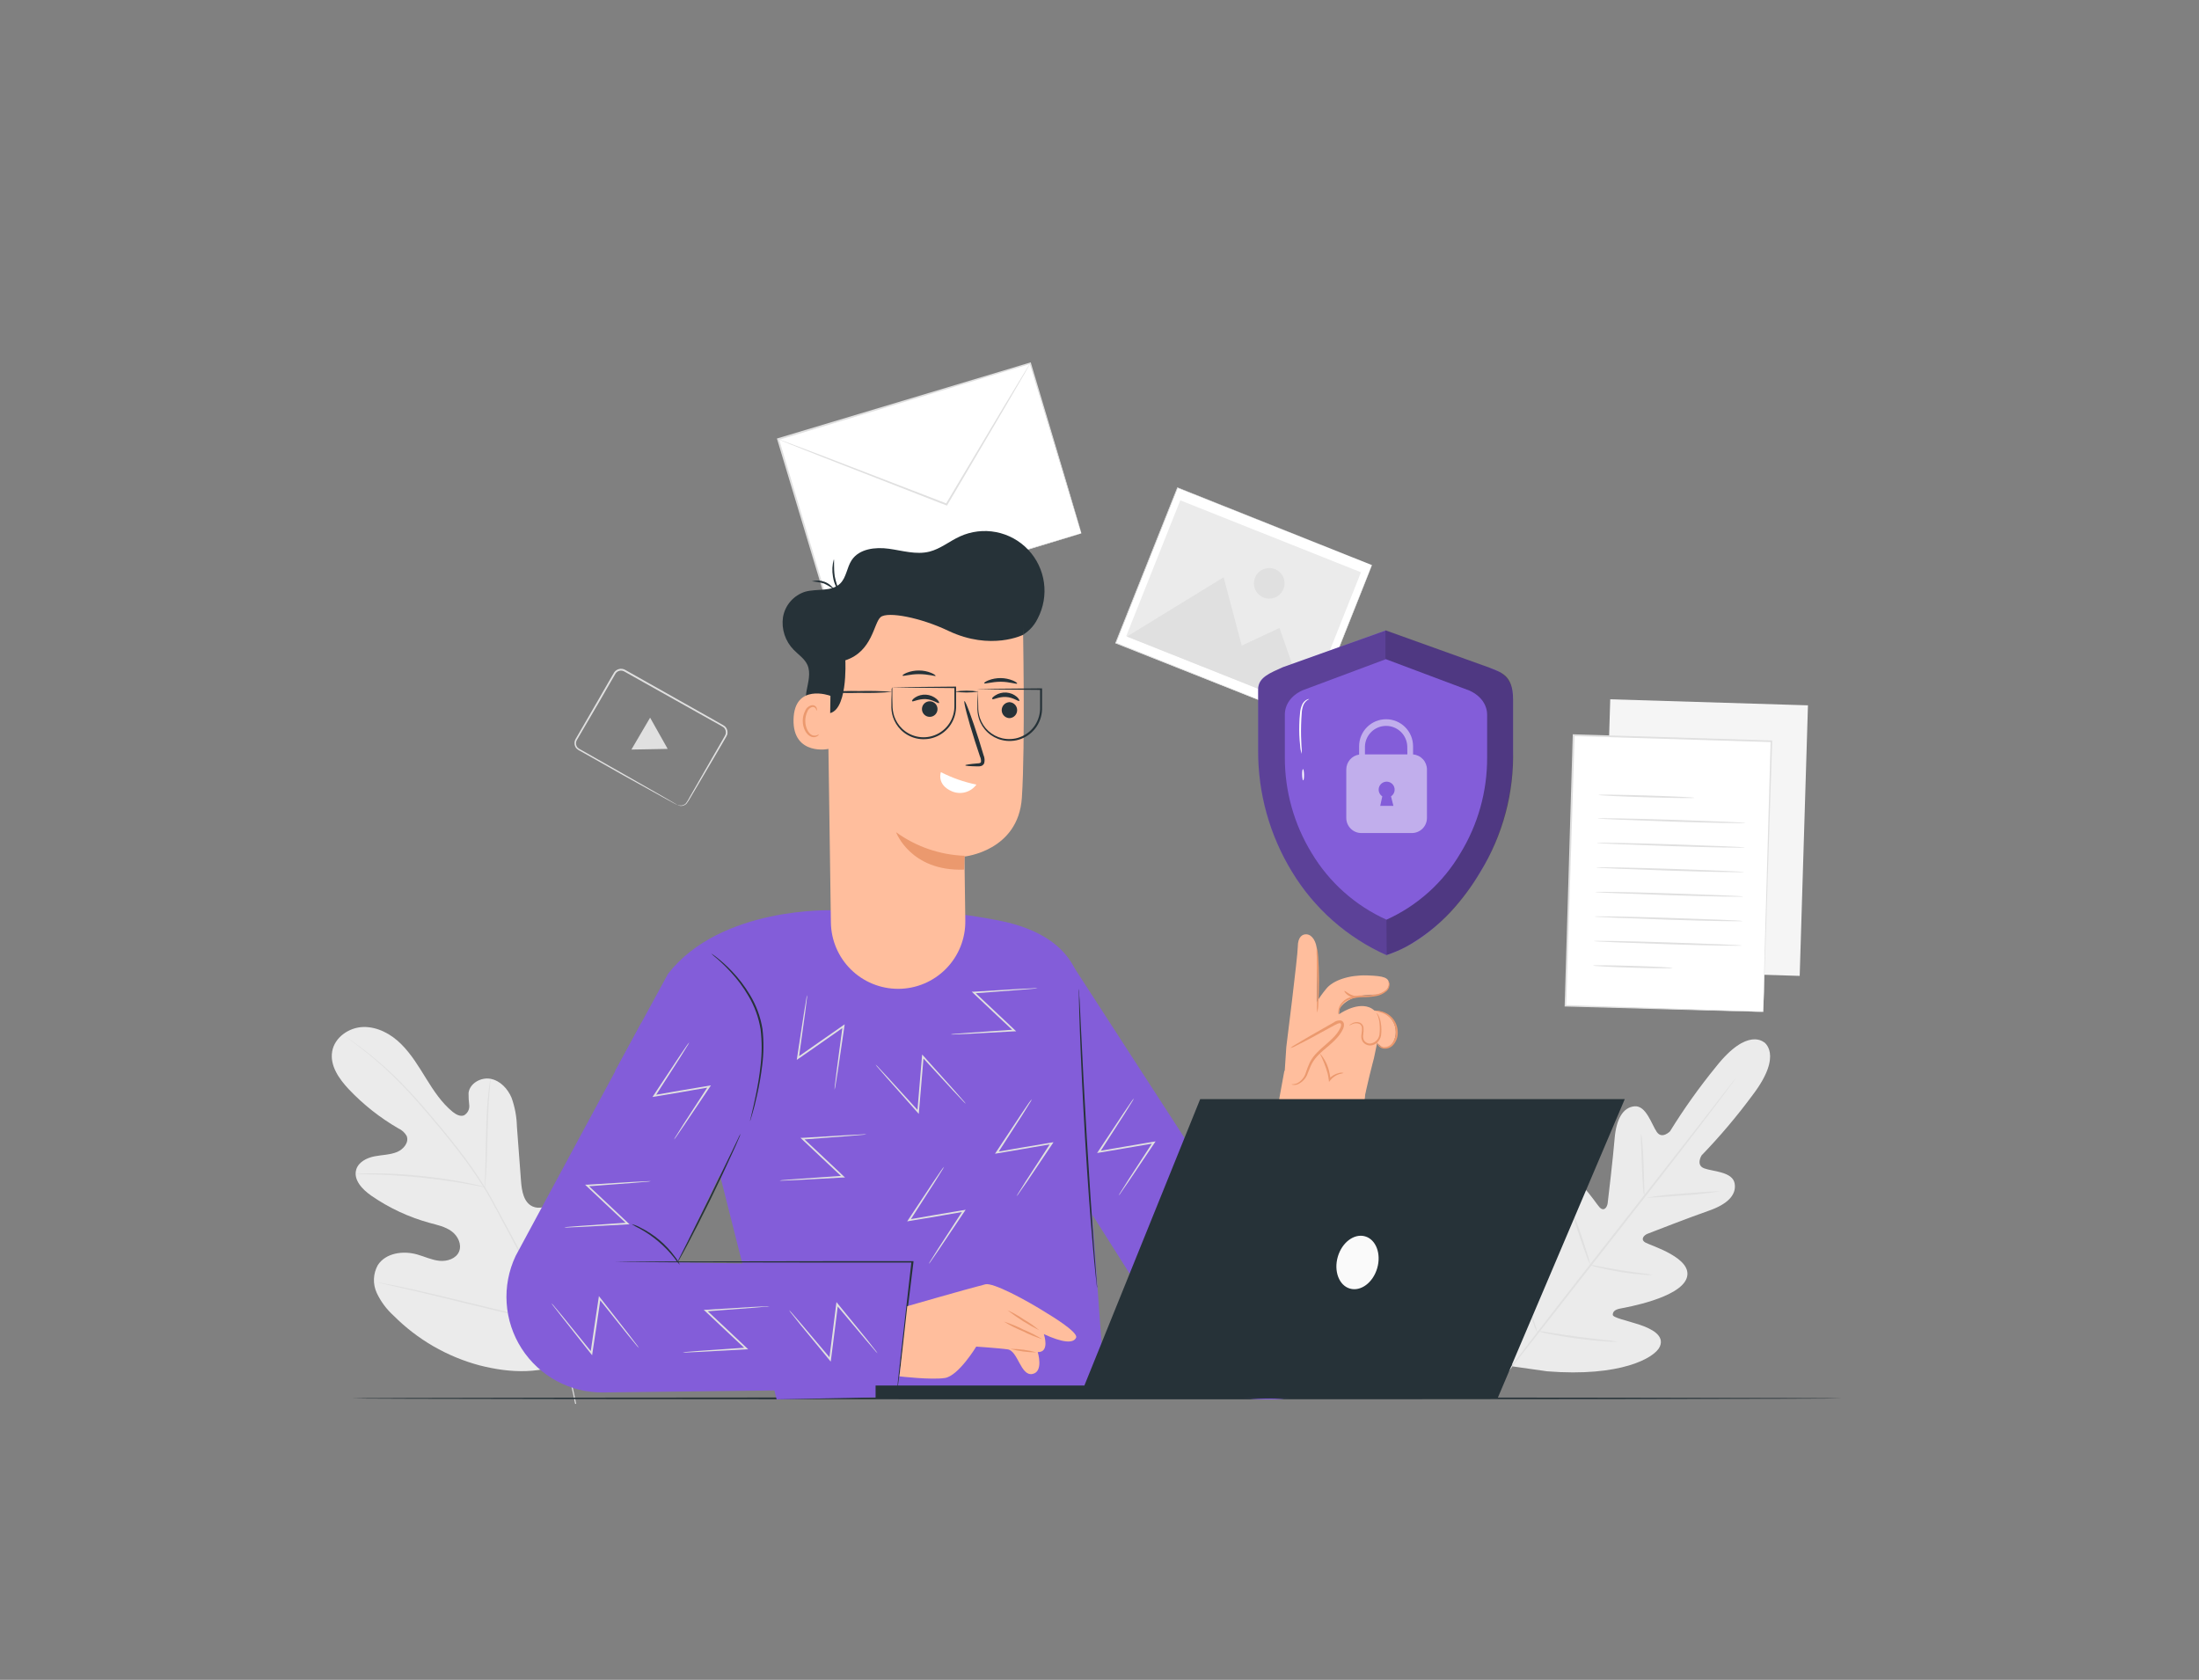 <svg width="682" height="521" viewBox="0 0 682 521" fill="none" xmlns="http://www.w3.org/2000/svg">
<rect x="0" y="0" width="682" height="521" fill="#808080" stroke="none"/>
<g clip-path="url(#clip0_11803_85558)">
<path d="M177.377 421.865C192.352 409.606 194.289 389.005 192.168 370.805C191.811 367.765 191.887 364.53 190.199 361.976C188.511 359.423 184.941 357.876 182.279 359.39C180.115 360.646 179.293 363.361 178.189 365.644C176.705 368.711 174.388 371.299 171.502 373.11C169.619 374.279 167.239 375.09 165.205 374.192C162.424 372.959 161.818 369.356 161.591 366.326C161.158 360.678 160.733 355.026 160.314 349.371C160.243 346.325 159.68 343.311 158.648 340.445C157.458 337.653 155.132 335.154 152.156 334.591C149.181 334.028 145.664 335.976 145.318 338.995C145.304 340.26 145.376 341.526 145.534 342.782C145.596 343.41 145.473 344.042 145.181 344.601C144.889 345.16 144.44 345.622 143.89 345.93C142.699 346.385 141.401 345.627 140.405 344.848C136.986 342.057 134.509 338.291 132.182 334.537C129.856 330.782 127.573 326.963 124.424 323.825C121.276 320.687 117.078 318.415 112.663 318.523C108.248 318.631 103.78 321.715 103.022 326.097C102.265 330.479 105.132 334.591 108.162 337.815C112.674 342.578 117.849 346.667 123.526 349.955C124.614 350.44 125.52 351.259 126.112 352.292C126.945 354.262 125.171 356.426 123.213 357.259C120.984 358.2 118.473 358.168 116.104 358.644C113.734 359.12 111.224 360.375 110.499 362.68C109.504 365.926 112.393 368.912 115.141 370.827C120.679 374.662 126.83 377.527 133.329 379.299C135.656 379.927 138.09 380.446 140.038 381.864C141.985 383.281 143.284 385.91 142.386 388.139C141.487 390.368 138.696 391.277 136.294 391.039C133.892 390.801 131.674 389.708 129.347 389.059C125.019 387.836 119.609 388.572 117.164 392.391C116.441 393.694 116.034 395.148 115.976 396.636C115.917 398.125 116.21 399.606 116.829 400.961C118.088 403.655 119.876 406.069 122.087 408.059C129.452 415.455 138.643 420.771 148.726 423.466C158.789 426.009 167.932 426.171 177.377 421.865Z" fill="#EBEBEB"/>
<path d="M178.687 435.38C177.132 426.987 174.766 418.765 171.622 410.829C167.737 401.136 163.29 391.677 158.303 382.502L154.397 375.274C153.12 372.894 151.854 370.535 150.469 368.306C147.815 364.034 144.925 359.912 141.813 355.961C138.859 352.163 135.905 348.657 133.157 345.411C130.409 342.165 127.747 339.19 125.183 336.571C121.192 332.432 116.884 328.611 112.296 325.145C110.673 323.912 109.375 322.981 108.498 322.397L107.492 321.705C107.377 321.626 107.258 321.554 107.135 321.488C107.135 321.488 107.243 321.586 107.459 321.748L108.444 322.473C109.31 323.1 110.608 324.031 112.188 325.286C116.723 328.798 120.987 332.646 124.944 336.799C127.466 339.417 130.106 342.403 132.876 345.66C135.645 348.917 138.567 352.423 141.532 356.22C144.643 360.165 147.532 364.28 150.188 368.544C151.562 370.763 152.817 373.111 154.094 375.491L157.967 382.729C162.913 391.891 167.342 401.323 171.232 410.98C174.38 418.888 176.771 427.075 178.374 435.434" fill="#E0E0E0"/>
<path d="M150.381 368.251C150.483 367.818 150.541 367.376 150.554 366.931C150.641 366.087 150.728 364.843 150.814 363.317C150.998 360.266 151.106 356.046 151.215 351.415C151.323 346.784 151.496 342.543 151.745 339.513C151.853 337.987 151.972 336.765 152.058 335.91C152.122 335.473 152.15 335.031 152.145 334.59C152.011 335.012 151.921 335.447 151.875 335.888C151.734 336.732 151.572 337.966 151.42 339.481C151.085 342.532 150.857 346.752 150.749 351.383C150.641 356.013 150.565 360.179 150.5 363.285C150.446 364.745 150.414 365.968 150.381 366.898C150.338 367.348 150.338 367.801 150.381 368.251Z" fill="#E0E0E0"/>
<path d="M110.314 364.226H110.726H111.905C112.922 364.226 114.394 364.226 116.233 364.28C119.879 364.356 124.889 364.637 130.461 365.211C136.034 365.784 140.989 366.52 144.581 367.158C146.378 367.472 147.827 367.754 148.834 367.948L149.981 368.176C150.251 368.176 150.392 368.24 150.392 368.176C150.27 368.111 150.138 368.067 150.002 368.046L148.866 367.732C147.881 367.483 146.432 367.148 144.635 366.801C141.054 366.077 136.055 365.287 130.505 364.702C124.954 364.118 119.901 363.902 116.233 363.912C114.404 363.912 112.987 363.912 111.905 364.01L110.736 364.086C110.589 364.11 110.447 364.157 110.314 364.226Z" fill="#E0E0E0"/>
<path d="M171.123 410.138C171.208 409.974 171.28 409.804 171.339 409.629C171.491 409.251 171.664 408.764 171.891 408.169C172.367 406.892 172.973 405.02 173.774 402.759C175.3 398.139 177.215 391.69 179.249 384.538C181.283 377.386 183.133 370.937 184.583 366.295C185.308 364.023 185.892 362.162 186.325 360.799C186.52 360.193 186.671 359.717 186.79 359.306C186.857 359.135 186.904 358.957 186.931 358.775C186.835 358.931 186.758 359.098 186.704 359.273C186.563 359.663 186.379 360.15 186.152 360.745C185.676 362.021 185.07 363.882 184.28 366.155C182.744 370.775 180.829 377.223 178.805 384.376C176.782 391.528 174.953 397.998 173.46 402.618C172.746 404.89 172.151 406.751 171.729 408.104C171.534 408.721 171.383 409.186 171.253 409.608C171.192 409.78 171.149 409.957 171.123 410.138Z" fill="#E0E0E0"/>
<path d="M117.305 397.77C117.472 397.85 117.651 397.905 117.835 397.932L119.404 398.3L125.182 399.62C130.051 400.702 136.759 402.357 144.171 404.175C151.582 405.993 158.302 407.572 163.192 408.611C165.638 409.131 167.618 409.531 168.992 409.78L170.572 410.061C170.756 410.103 170.945 410.129 171.134 410.137C170.962 410.058 170.78 410.003 170.593 409.974L169.024 409.607L163.257 408.287C158.388 407.205 151.68 405.549 144.279 403.731C136.878 401.914 130.148 400.334 125.257 399.295C122.812 398.776 120.832 398.375 119.458 398.127L117.867 397.834C117.682 397.797 117.494 397.776 117.305 397.77Z" fill="#E0E0E0"/>
<path d="M319.52 112.687L241.291 136.217L257.151 188.946L335.38 165.417L319.52 112.687Z" fill="white"/>
<path d="M335.393 165.366C335.393 165.366 335.274 165.031 335.079 164.403C334.884 163.776 334.592 162.824 334.214 161.612C333.467 159.167 332.363 155.585 330.968 151.019C328.176 141.855 324.183 128.708 319.314 112.705L319.596 112.857L241.389 136.477L241.584 136.12L257.424 188.857L257.099 188.684L313.45 171.858L329.583 167.087L333.911 165.821L334.993 165.496L335.382 165.399L335.036 165.518L333.954 165.864L329.713 167.163L313.677 172.064L257.24 189.17L256.991 189.246L256.916 188.997C252.079 172.93 246.691 155.066 241.032 136.271L240.956 136.001L241.216 135.925L319.455 112.446L319.672 112.381L319.736 112.597C324.53 128.687 328.457 141.898 331.206 151.106C332.547 155.672 333.608 159.242 334.322 161.698C334.679 162.889 334.939 163.808 335.133 164.458C335.328 165.107 335.393 165.366 335.393 165.366Z" fill="#E0E0E0"/>
<path d="M319.531 112.673C319.503 112.755 319.466 112.835 319.423 112.911L319.055 113.582C318.698 114.199 318.211 115.053 317.605 116.135L312.141 125.516L293.812 156.602L293.682 156.808L293.466 156.721L291.075 155.801L255.834 142.049L245.176 137.829L242.298 136.65L241.552 136.336C241.462 136.306 241.378 136.263 241.303 136.206C241.397 136.215 241.489 136.24 241.573 136.282L242.331 136.542L245.263 137.624L255.975 141.681L291.269 155.271L293.672 156.202L293.325 156.321C300.575 144.148 307.088 133.242 311.806 125.311L317.421 116.027C318.071 114.945 318.59 114.134 318.958 113.517L319.38 112.878C319.466 112.738 319.521 112.662 319.531 112.673Z" fill="#E0E0E0"/>
<path d="M547.163 323.338C547.163 323.338 542.088 318.318 532.198 330.858C527.014 337.206 522.253 343.89 517.949 350.864C517.949 350.864 515.482 353.418 513.859 351.102C512.236 348.787 510.558 342.814 506.945 343.117C503.331 343.42 501.253 347.142 500.766 353.083C500.279 359.023 498.754 372.018 498.602 373.186C498.451 374.355 497.52 375.88 496.125 374.484C494.729 373.089 487.707 361.208 482.243 364.866C476.778 368.523 478.163 385.337 478.282 387.166C478.401 388.994 477.904 389.687 476.995 389.946C476.086 390.206 474.084 385.986 471.931 382.686C469.778 379.386 466.716 375.913 463.751 378.304C460.786 380.695 457.638 392.457 465.125 414.064L469.248 423.802L479.797 425.306C502.595 427.135 513.199 421.151 514.767 417.678C516.336 414.205 512.225 412.106 508.481 410.851C504.737 409.595 500.15 408.687 500.182 407.767C500.215 406.847 500.745 406.176 502.552 405.83C504.359 405.484 520.946 402.584 523.11 396.406C525.274 390.228 512.019 386.354 510.32 385.38C508.622 384.406 509.877 383.076 510.959 382.654C512.041 382.232 524.246 377.482 529.883 375.534C535.52 373.586 538.626 370.752 537.987 367.051C537.349 363.351 531.171 363.362 528.52 362.355C525.869 361.349 527.73 358.341 527.73 358.341C533.43 352.441 538.732 346.17 543.603 339.568C553.265 326.844 546.968 323.133 546.968 323.133" fill="#EBEBEB"/>
<path d="M538.247 334.505C538.199 334.601 538.141 334.691 538.074 334.775L537.522 335.554C537.003 336.247 536.278 337.231 535.358 338.487C533.465 341.029 530.705 344.686 527.265 349.188C520.394 358.19 510.786 370.546 500.117 384.136L472.829 418.987L464.595 429.58L462.345 432.447L461.75 433.183C461.609 433.345 461.544 433.432 461.533 433.421C461.582 433.325 461.64 433.235 461.706 433.151L462.258 432.383L464.422 429.439C466.305 426.897 469.075 423.24 472.505 418.739C479.375 409.736 488.994 397.38 499.674 383.79C510.353 370.2 519.95 357.887 526.951 348.939C530.403 344.492 533.216 340.889 535.185 338.357C536.137 337.134 536.895 336.193 537.425 335.479L538.031 334.743C538.16 334.581 538.236 334.494 538.247 334.505Z" fill="#E0E0E0"/>
<path d="M508.956 351.568C509.191 352.496 509.326 353.447 509.356 354.403C509.519 356.156 509.659 358.591 509.757 361.285C509.854 363.979 509.897 366.208 509.952 368.166C510.031 369.117 510.031 370.072 509.952 371.023C509.717 370.095 509.586 369.144 509.562 368.188C509.421 366.424 509.302 363.99 509.205 361.306C509.108 358.623 509.043 356.383 508.967 354.425C508.881 353.475 508.877 352.519 508.956 351.568Z" fill="#E0E0E0"/>
<path d="M510.861 371.4C514.564 370.802 518.294 370.394 522.038 370.177C528.217 369.669 533.248 369.377 533.259 369.528C529.556 370.12 525.825 370.524 522.082 370.74C515.903 371.259 510.883 371.552 510.861 371.4Z" fill="#E0E0E0"/>
<path d="M492.911 392.262C493.882 392.337 494.844 392.492 495.789 392.727C497.564 393.062 499.998 393.528 502.703 393.96C505.408 394.393 507.864 394.718 509.65 394.945C510.624 395.023 511.59 395.178 512.539 395.41C511.565 395.494 510.586 395.472 509.617 395.345C507.81 395.216 505.289 394.956 502.617 394.512C499.944 394.069 497.456 393.549 495.703 393.116C494.744 392.932 493.808 392.646 492.911 392.262Z" fill="#E0E0E0"/>
<path d="M487.241 374.711C487.69 375.495 488.053 376.326 488.323 377.189C488.897 378.758 489.665 380.922 490.487 383.324C491.31 385.726 492.002 387.911 492.489 389.513C492.794 390.359 493.018 391.232 493.16 392.12C492.704 391.335 492.341 390.5 492.078 389.632C491.493 388.074 490.736 385.91 489.914 383.508C489.091 381.106 488.399 378.909 487.912 377.319C487.594 376.476 487.369 375.602 487.241 374.711Z" fill="#E0E0E0"/>
<path d="M469.052 391.113C469.573 392.142 470.014 393.209 470.372 394.305C471.118 396.307 472.114 399.077 473.185 402.15C474.256 405.223 475.187 408.014 475.847 410.037C476.254 411.12 476.569 412.235 476.788 413.37C476.258 412.327 475.817 411.241 475.468 410.124C474.721 408.133 473.726 405.363 472.655 402.29C471.584 399.217 470.642 396.426 469.993 394.392C469.588 393.327 469.273 392.231 469.052 391.113Z" fill="#E0E0E0"/>
<path d="M476.756 412.787C477.988 412.857 479.214 413.017 480.424 413.263C482.674 413.62 485.834 414.107 489.242 414.562C492.65 415.016 495.821 415.362 498.082 415.644C499.314 415.724 500.54 415.887 501.75 416.13C500.516 416.205 499.278 416.176 498.05 416.044C495.767 415.892 492.64 415.611 489.166 415.146C485.693 414.681 482.588 414.14 480.348 413.696C479.128 413.491 477.927 413.187 476.756 412.787Z" fill="#E0E0E0"/>
<path d="M499.402 216.884L496.838 300.797L558.159 302.67L560.722 218.757L499.402 216.884Z" fill="#F5F5F5"/>
<path d="M488.113 228.038L485.549 311.951L546.87 313.825L549.433 229.911L488.113 228.038Z" fill="white"/>
<path d="M546.859 313.804C546.852 313.668 546.852 313.53 546.859 313.393C546.859 313.112 546.859 312.722 546.859 312.214C546.859 311.132 546.913 309.617 546.967 307.626C547.075 303.612 547.227 297.78 547.422 290.39C547.844 275.621 548.439 254.684 549.142 229.895L549.391 230.155L488.074 228.305L488.366 228.034C487.381 259.412 486.483 288.399 485.748 311.943L485.52 311.705L530.056 313.188L542.444 313.621L545.69 313.75L546.827 313.804H545.745L542.499 313.729L530.164 313.415L485.488 312.171H485.261V311.943C485.964 288.388 486.83 259.369 487.771 228.024V227.742H488.063L549.369 229.647H549.629V229.906C548.817 254.792 548.136 275.761 547.649 290.563C547.4 297.921 547.194 303.742 547.065 307.734C546.989 309.704 546.935 311.218 546.891 312.268C546.891 312.766 546.891 313.155 546.837 313.426C546.783 313.696 546.859 313.804 546.859 313.804Z" fill="#E0E0E0"/>
<path d="M525.522 247.448C525.522 247.61 518.846 247.523 510.623 247.275C502.4 247.026 495.724 246.69 495.724 246.539C495.724 246.387 502.41 246.463 510.634 246.712C518.857 246.961 525.522 247.296 525.522 247.448Z" fill="#E0E0E0"/>
<path d="M541.362 255.237C541.362 255.389 531.083 255.237 518.402 254.815C505.721 254.393 495.442 253.982 495.453 253.831C495.464 253.679 505.732 253.831 518.424 254.253C531.116 254.675 541.373 255.075 541.362 255.237Z" fill="#E0E0E0"/>
<path d="M541.135 262.843C541.135 262.994 530.845 262.843 518.164 262.421C505.483 261.999 495.215 261.588 495.215 261.436C495.215 261.285 505.505 261.436 518.186 261.858C530.867 262.28 541.135 262.681 541.135 262.843Z" fill="#E0E0E0"/>
<path d="M540.898 270.45C540.898 270.602 530.619 270.45 517.937 270.028C505.256 269.606 494.988 269.195 494.988 269.044C494.988 268.892 505.278 269.044 517.959 269.466C530.64 269.888 540.908 270.32 540.898 270.45Z" fill="#E0E0E0"/>
<path d="M540.669 278.058C540.669 278.209 530.379 278.058 517.709 277.636C505.039 277.214 494.749 276.803 494.749 276.651C494.749 276.5 505.039 276.651 517.72 277.073C530.401 277.495 540.669 277.895 540.669 278.058Z" fill="#E0E0E0"/>
<path d="M540.443 285.663C540.443 285.815 530.153 285.663 517.472 285.241C504.791 284.819 494.522 284.408 494.522 284.257C494.522 284.105 504.812 284.257 517.493 284.679C530.174 285.1 540.443 285.468 540.443 285.663Z" fill="#E0E0E0"/>
<path d="M540.204 293.269C540.204 293.42 529.914 293.269 517.244 292.847C504.574 292.425 494.284 292.013 494.295 291.862C494.306 291.711 504.574 291.862 517.255 292.284C529.936 292.706 540.215 293.106 540.204 293.269Z" fill="#E0E0E0"/>
<path d="M518.738 300.227C518.738 300.378 513.209 300.335 506.392 300.129C499.576 299.924 494.058 299.621 494.058 299.469C494.058 299.318 499.587 299.361 506.403 299.567C513.22 299.772 518.738 300.064 518.738 300.227Z" fill="#E0E0E0"/>
<path d="M365.228 151.265L346.04 199.457L406.315 223.456L425.502 175.264L365.228 151.265Z" fill="white"/>
<path d="M425.49 175.266L425.198 175.158L424.354 174.833L421.108 173.535L408.741 168.612L365.18 151.3L365.31 151.246L346.137 199.427L346.072 199.276L406.339 223.296H406.22C412.02 208.776 416.834 196.744 420.189 188.337C421.877 184.138 423.197 180.838 424.095 178.599L425.177 176.034L425.534 175.147L425.198 176.023C424.971 176.608 424.636 177.463 424.192 178.577C423.305 180.828 422.028 184.128 420.34 188.315C416.997 196.733 412.203 208.797 406.436 223.35V223.437H406.35L345.996 199.557H345.888V199.449C352.823 182.05 359.369 165.604 365.082 151.267V151.17H365.169L408.838 168.612L421.141 173.546L424.387 174.844L425.22 175.18L425.49 175.266Z" fill="#E0E0E0"/>
<path d="M366.051 155.179L349.281 197.299L405.324 219.612L422.094 177.492L366.051 155.179Z" fill="#EBEBEB"/>
<path d="M349.502 197.425L379.506 179.031L385.111 200.238L396.818 194.764L405.55 219.736L349.502 197.425Z" fill="#E0E0E0"/>
<path d="M398.051 182.678C397.703 183.551 397.105 184.302 396.331 184.835C395.557 185.367 394.642 185.659 393.702 185.671C392.763 185.684 391.84 185.418 391.052 184.906C390.264 184.395 389.645 183.661 389.274 182.798C388.903 181.934 388.796 180.98 388.967 180.056C389.138 179.132 389.58 178.28 390.236 177.607C390.892 176.934 391.732 176.47 392.652 176.275C393.571 176.08 394.527 176.162 395.4 176.511C395.98 176.741 396.508 177.083 396.955 177.518C397.403 177.953 397.759 178.471 398.006 179.044C398.252 179.617 398.383 180.233 398.391 180.857C398.398 181.48 398.283 182.099 398.051 182.678Z" fill="#E0E0E0"/>
<path d="M210.065 249.611C210.472 249.779 210.913 249.849 211.352 249.816C211.879 249.756 212.368 249.515 212.737 249.135C213.165 248.542 213.545 247.916 213.873 247.263L220.896 235.015L223.233 230.968L224.477 228.804C224.694 228.459 224.882 228.097 225.04 227.722C225.153 227.348 225.153 226.949 225.04 226.575C224.942 226.19 224.727 225.846 224.423 225.59C224.076 225.345 223.715 225.121 223.341 224.919L220.928 223.578L215.908 220.765L193.553 208.224C193.112 207.988 192.6 207.924 192.114 208.044C191.629 208.164 191.205 208.459 190.924 208.873L189.247 211.752C188.165 213.656 187.083 215.549 186.001 217.4L179.725 228.122C179.477 228.544 179.228 228.966 178.99 229.388C178.749 229.754 178.624 230.184 178.633 230.622C178.65 231.049 178.805 231.459 179.076 231.79C179.384 232.109 179.751 232.362 180.158 232.537L184.887 235.22L193.348 240.024L205.596 247.025L208.918 248.951L209.773 249.459C209.967 249.578 210.065 249.643 210.054 249.654L209.751 249.513L208.864 249.048L205.499 247.209L193.153 240.37L184.692 235.577L179.953 232.926C179.493 232.723 179.078 232.433 178.73 232.071C178.392 231.653 178.198 231.137 178.178 230.6C178.155 230.065 178.299 229.535 178.589 229.085C178.827 228.663 179.076 228.241 179.325 227.819L185.525 217.118L188.771 211.47L190.47 208.56C190.828 208.029 191.37 207.65 191.992 207.496C192.614 207.342 193.27 207.424 193.835 207.726L216.167 220.31L221.188 223.145L223.579 224.508C223.992 224.718 224.39 224.957 224.769 225.222C225.146 225.544 225.415 225.975 225.537 226.456C225.667 226.916 225.667 227.403 225.537 227.863C225.365 228.272 225.159 228.667 224.921 229.042L223.655 231.206L221.296 235.242C218.277 240.349 215.832 244.493 214.122 247.403C213.767 248.058 213.362 248.684 212.91 249.275C212.508 249.67 211.979 249.911 211.417 249.957C211.077 249.982 210.736 249.926 210.422 249.795C210.295 249.75 210.175 249.688 210.065 249.611Z" fill="#E0E0E0"/>
<path d="M204.351 227.429L207.078 232.266L201.452 232.374L195.825 232.472L198.725 227.527L201.625 222.582L204.351 227.429Z" fill="#E0E0E0"/>
<path d="M571.291 433.701C571.291 433.864 467.798 433.994 340.176 433.994C212.554 433.994 109.028 433.885 109.028 433.701C109.028 433.517 212.5 433.398 340.176 433.398C467.852 433.398 571.291 433.561 571.291 433.701Z" fill="#263238"/>
<path d="M223.438 364.985L190.772 332.168L207.197 302.002C223.622 280.968 258.397 282.32 258.397 282.32C275.554 281.154 292.789 282.212 309.673 285.469C337.297 290.879 335.068 309.121 335.068 309.121L338.768 376.822L342.739 431.95L240.869 434.006L223.438 365.028" fill="#835DD9"/>
<path d="M278.318 430.783L187.073 431.865C182.046 431.923 177.087 430.703 172.662 428.319C168.236 425.935 164.489 422.465 161.773 418.235C159.057 414.005 157.46 409.154 157.133 404.138C156.806 399.122 157.76 394.105 159.904 389.558L198.921 317.205L234.464 341.225L210.217 391.506L284.074 392.826L278.318 430.783Z" fill="#835DD9"/>
<path d="M331.844 298.086L405.063 411.133L362.345 413.925C362.345 413.925 336.832 373.729 337.405 374.551C338.422 376.066 331.844 298.086 331.844 298.086Z" fill="#835DD9"/>
<path d="M232.625 347.726C232.628 347.527 232.66 347.33 232.722 347.141C232.83 346.708 232.949 346.167 233.112 345.497C233.447 344.079 233.945 342.023 234.453 339.47C234.962 336.916 235.535 333.843 235.893 330.424C236.332 326.719 236.332 322.974 235.893 319.269C235.305 315.595 234.024 312.066 232.116 308.871C230.583 306.241 228.769 303.785 226.706 301.546C225.316 300.015 223.834 298.57 222.27 297.218C221.674 296.751 221.103 296.253 220.561 295.725C220.737 295.812 220.903 295.917 221.058 296.038C221.361 296.266 221.848 296.579 222.411 297.045C224.038 298.329 225.571 299.729 226.998 301.232C229.131 303.454 231.004 305.912 232.582 308.557C234.556 311.801 235.879 315.399 236.477 319.15C236.905 322.901 236.876 326.691 236.39 330.435C236.025 333.482 235.505 336.508 234.832 339.502C234.269 342.067 233.75 344.112 233.307 345.518C233.112 346.222 232.939 346.763 232.82 347.13C232.774 347.335 232.709 347.534 232.625 347.726Z" fill="#263238"/>
<path d="M229.682 351.621C229.526 352.185 229.316 352.732 229.054 353.255C228.622 354.337 227.972 355.787 227.139 357.583C225.484 361.251 223.136 366.293 220.431 371.811C217.726 377.329 215.172 382.274 213.279 385.877C212.327 387.652 211.548 389.123 210.996 390.065C210.732 390.589 210.428 391.092 210.087 391.569C210.281 391.016 210.52 390.481 210.801 389.967C211.353 388.885 212.067 387.435 212.965 385.693L219.966 371.627C222.616 366.142 225.029 361.186 226.825 357.475C227.669 355.733 228.362 354.283 228.903 353.147C229.119 352.617 229.38 352.107 229.682 351.621Z" fill="#263238"/>
<path d="M278.317 430.782C278.317 430.782 278.317 430.717 278.317 430.598C278.317 430.479 278.317 430.263 278.317 430.035C278.371 429.516 278.447 428.791 278.534 427.871C278.75 425.946 279.053 423.208 279.432 419.756C280.232 412.756 281.379 402.91 282.678 391.3L282.937 391.581H255.985L208.907 391.505L194.625 391.419L190.74 391.365H189.723H189.377C189.492 391.351 189.608 391.351 189.723 391.365H190.74L194.625 391.311L208.907 391.224L256.061 391.148H283.013H283.305V391.43C281.877 403.029 280.676 412.875 279.811 419.865C279.378 423.305 279.021 426.043 278.729 427.969C278.613 428.878 278.516 429.599 278.436 430.133L278.35 430.685C278.339 430.717 278.328 430.782 278.317 430.782Z" fill="#263238"/>
<path d="M210.855 392.306C210.201 391.584 209.594 390.822 209.037 390.023C206.121 386.362 202.51 383.314 198.412 381.053C197.537 380.629 196.684 380.16 195.858 379.646C196.819 379.871 197.741 380.236 198.596 380.728C202.864 382.837 206.555 385.953 209.351 389.806C209.965 390.566 210.471 391.407 210.855 392.306Z" fill="#263238"/>
<path d="M340.284 399.468C340.205 399.16 340.154 398.844 340.132 398.527C340.057 397.867 339.959 396.969 339.829 395.833C339.581 393.495 339.245 390.109 338.888 385.921C338.141 377.536 337.287 365.937 336.529 353.126C335.772 340.315 335.242 328.694 334.939 320.287C334.787 316.078 334.679 312.713 334.636 310.322C334.636 309.186 334.636 308.288 334.582 307.617C334.565 307.304 334.565 306.989 334.582 306.676C334.642 306.986 334.674 307.301 334.679 307.617C334.679 308.277 334.766 309.186 334.831 310.322C334.95 312.724 335.112 316.111 335.317 320.266C335.718 328.673 336.313 340.272 337.07 353.094C337.828 365.915 338.628 377.493 339.234 385.889C339.559 390.033 339.819 393.463 340.002 395.822C340.089 396.904 340.154 397.856 340.208 398.516C340.262 398.83 340.287 399.149 340.284 399.468Z" fill="#263238"/>
<path d="M258.831 337.957C258.836 337.461 258.876 336.966 258.95 336.475C259.08 335.447 259.242 334.073 259.448 332.385C259.924 328.815 260.53 323.924 261.331 318.254L261.742 318.514L254.741 323.415L247.622 328.371L247.113 328.728L247.2 328.111C248.065 322.496 248.801 317.648 249.364 314.045C249.645 312.39 249.862 311.026 250.035 310.009C250.093 309.522 250.194 309.04 250.338 308.57C250.338 309.064 250.295 309.556 250.208 310.042C250.078 311.059 249.916 312.422 249.699 314.099C249.212 317.648 248.531 322.506 247.752 328.165L247.34 327.906L254.449 322.928L261.461 318.049L261.969 317.692L261.883 318.308C261.049 323.956 260.324 328.847 259.805 332.374C259.535 334.051 259.318 335.426 259.156 336.443C259.093 336.956 258.985 337.463 258.831 337.957Z" fill="#E0E0E0"/>
<path d="M299.558 342.338C299.168 342.028 298.806 341.684 298.476 341.31C297.773 340.553 296.82 339.547 295.652 338.313L285.99 327.84L286.455 327.677C286.228 330.328 285.99 333.206 285.741 336.193C285.492 339.179 285.232 342.144 285.005 344.849L284.951 345.476L284.54 345.011L275.137 334.407L272.454 331.313C272.112 330.959 271.808 330.571 271.545 330.155C271.934 330.486 272.296 330.848 272.627 331.237L275.418 334.223L284.962 344.686L284.496 344.849C284.724 342.154 284.962 339.233 285.221 336.193C285.481 333.152 285.719 330.328 285.946 327.677L286 327.061L286.412 327.515L295.933 338.129L298.649 341.235C298.98 341.578 299.284 341.947 299.558 342.338Z" fill="#E0E0E0"/>
<path d="M320.05 340.889C319.849 341.345 319.602 341.78 319.314 342.187L317.15 345.671L309.425 357.66L309.165 357.249L317.562 355.799L326.109 354.36L326.726 354.251L326.434 354.717L318.535 366.467L316.155 369.865C315.891 370.28 315.594 370.675 315.268 371.044C315.481 370.601 315.727 370.174 316.004 369.767L318.168 366.305L325.904 354.403L326.174 354.814L317.627 356.296L309.198 357.725L308.581 357.822L308.927 357.313L316.815 345.411L319.131 342.003C319.415 341.614 319.722 341.241 320.05 340.889Z" fill="#E0E0E0"/>
<path d="M292.794 361.857C292.591 362.309 292.344 362.74 292.058 363.145L289.894 366.64L282.18 378.618L281.909 378.206L290.327 376.757L298.886 375.307L299.503 375.209L299.146 375.718L291.247 387.479L288.921 390.855C288.662 391.272 288.365 391.663 288.033 392.024C288.25 391.582 288.496 391.156 288.769 390.747C289.332 389.881 290.068 388.723 290.933 387.295L298.669 375.393L298.94 375.804L290.392 377.287L281.963 378.704L281.347 378.812L281.693 378.293L289.581 366.391C290.533 364.984 291.312 363.837 291.907 362.983C292.175 362.587 292.472 362.211 292.794 361.857Z" fill="#E0E0E0"/>
<path d="M351.688 340.65C351.473 341.096 351.227 341.527 350.952 341.938L348.788 345.433L341.073 357.411L340.803 356.999L349.221 355.55L357.779 354.1L358.396 354.002L358.05 354.511L350.14 366.272C349.188 367.657 348.409 368.793 347.814 369.637C347.558 370.059 347.261 370.454 346.927 370.817C347.145 370.374 347.395 369.947 347.673 369.54L349.837 366.088L357.574 354.186L357.844 354.597L349.296 356.069L340.868 357.497L340.262 357.605L340.597 357.086L348.485 345.184L350.811 341.776C351.066 341.373 351.36 340.996 351.688 340.65Z" fill="#E0E0E0"/>
<path d="M385.663 395.12C385.276 394.825 384.914 394.5 384.581 394.146L381.616 391.289L371.435 381.313L371.889 381.129C371.803 383.791 371.716 386.669 371.619 389.666C371.521 392.663 371.402 395.639 371.305 398.322V398.95L370.861 398.506L360.95 388.39L358.115 385.436C357.763 385.101 357.438 384.739 357.142 384.354C357.527 384.65 357.889 384.975 358.224 385.328L361.167 388.173L371.229 398.149L370.764 398.333C370.851 395.628 370.948 392.707 371.045 389.677C371.143 386.648 371.262 383.802 371.359 381.14V380.523L371.792 380.956L381.822 391.084L384.689 394.048C385.043 394.378 385.369 394.736 385.663 395.12Z" fill="#E0E0E0"/>
<path d="M213.787 323.273C213.576 323.721 213.33 324.151 213.051 324.561L210.887 328.056L203.173 340.044L202.902 339.633L211.32 338.173L219.879 336.734L220.496 336.625L220.149 337.145L212.24 348.895L209.925 352.271C209.662 352.684 209.365 353.075 209.037 353.44C209.245 352.997 209.491 352.573 209.773 352.174L211.937 348.711C213.895 345.714 216.579 341.603 219.673 336.809L219.944 337.22L211.396 338.703L202.967 340.131L202.361 340.228L202.697 339.72C205.867 334.959 208.594 330.847 210.585 327.818L212.911 324.41C213.173 324.008 213.466 323.628 213.787 323.273Z" fill="#E0E0E0"/>
<path d="M171.005 404.186C171.369 404.515 171.703 404.877 172 405.268L174.64 408.438L183.61 419.507L183.134 419.637C183.524 417.008 183.935 414.151 184.378 411.176C184.822 408.2 185.255 405.268 185.655 402.595L185.742 401.979L186.131 402.476L194.852 413.642L197.33 416.888C197.645 417.264 197.927 417.666 198.174 418.09C197.819 417.754 197.489 417.393 197.189 417.008L194.592 413.848L185.774 402.801L186.25 402.682C185.861 405.354 185.439 408.254 184.995 411.262C184.552 414.27 184.13 417.083 183.729 419.713L183.643 420.329L183.253 419.842L174.424 408.654L171.903 405.408C171.576 405.022 171.276 404.613 171.005 404.186Z" fill="#E0E0E0"/>
<path d="M268.71 351.794C268.225 351.898 267.733 351.963 267.238 351.989L263.126 352.346L248.909 353.428L249.082 352.973L255.314 358.816L261.622 364.767L262.077 365.2H261.449L247.308 365.979L243.218 366.152C242.728 366.195 242.236 366.195 241.746 366.152C242.228 366.055 242.716 365.994 243.207 365.968L247.286 365.644L261.417 364.67L261.255 365.124L254.925 359.195L248.714 353.33L248.26 352.898H248.876L263.105 352.043L267.216 351.837C267.712 351.785 268.211 351.771 268.71 351.794Z" fill="#E0E0E0"/>
<path d="M244.732 406.328C245.093 406.668 245.433 407.029 245.749 407.41L248.444 410.527L257.651 421.412L257.175 421.541C257.511 418.901 257.879 416.045 258.257 413.069C258.636 410.094 259.026 407.14 259.339 404.467L259.426 403.84L259.815 404.327L268.774 415.309L271.317 418.555C271.632 418.932 271.922 419.329 272.183 419.745C271.818 419.413 271.481 419.051 271.176 418.663L268.515 415.558L259.426 404.738L259.891 404.597C259.556 407.281 259.188 410.18 258.809 413.199C258.431 416.218 258.052 419.042 257.727 421.682L257.641 422.299L257.251 421.823L248.195 410.808L245.62 407.562C245.284 407.181 244.987 406.768 244.732 406.328Z" fill="#E0E0E0"/>
<path d="M201.874 366.338C201.39 366.444 200.898 366.509 200.403 366.532L196.302 366.879L182.084 367.961L182.247 367.495L188.49 373.349L194.798 379.3L195.252 379.733H194.625L180.483 380.512L176.393 380.685C175.914 380.726 175.433 380.726 174.954 380.685C175.435 380.581 175.923 380.52 176.415 380.501L180.494 380.176L194.625 379.192L194.463 379.657L188.133 373.728L181.911 367.863L181.468 367.43H182.084L196.313 366.565L200.424 366.37C200.906 366.323 201.391 366.312 201.874 366.338Z" fill="#E0E0E0"/>
<path d="M238.695 405.105C238.21 405.207 237.718 405.269 237.223 405.289L233.112 405.646L218.894 406.728L219.067 406.262L225.3 412.116L231.608 418.067L232.062 418.5H231.445L217.293 419.268L213.203 419.452C212.713 419.494 212.221 419.494 211.731 419.452C212.212 419.348 212.701 419.287 213.192 419.268L217.271 418.943L231.402 417.959L231.24 418.424L224.91 412.495L218.7 406.652L218.245 406.23H218.862L233.09 405.364L237.213 405.17C237.704 405.103 238.2 405.081 238.695 405.105Z" fill="#E0E0E0"/>
<path d="M321.804 306.471C321.32 306.575 320.828 306.64 320.333 306.666L316.221 307.012L302.014 308.094L302.177 307.64L308.409 313.482L314.717 319.433L315.172 319.866H314.555L300.402 320.645L296.312 320.818C295.823 320.861 295.33 320.861 294.841 320.818C295.321 320.715 295.81 320.653 296.302 320.634L300.381 320.31L314.522 319.336L314.349 319.79L308.041 313.872L301.831 308.007L301.376 307.575H301.993L316.221 306.709L320.344 306.514C320.829 306.463 321.317 306.449 321.804 306.471Z" fill="#E0E0E0"/>
<path d="M281.381 405.106C281.381 405.106 299.58 399.858 305.607 398.321C307.955 397.726 318.006 403.028 324.953 407.443C324.953 407.443 334.518 413.112 333.749 414.854C332.895 416.78 329.421 416.391 323.741 413.772C323.741 413.772 325.71 419.474 321.847 419.345C321.847 419.345 323.763 425.512 320.149 426.15C316.535 426.789 315.691 418.923 312.51 418.501C309.329 418.079 302.772 417.646 302.772 417.646C302.772 417.646 297.286 426.735 293.034 427.384C288.782 428.033 278.968 426.875 278.968 426.875L281.381 405.106Z" fill="#FFBE9D"/>
<path d="M312.444 406.359C314.226 407.153 315.929 408.113 317.53 409.227C319.228 410.188 320.83 411.311 322.312 412.581C318.827 410.835 315.522 408.751 312.444 406.359Z" fill="#EB996E"/>
<path d="M311.373 409.898C313.452 410.553 315.472 411.382 317.411 412.376C319.415 413.191 321.348 414.172 323.188 415.308C321.109 414.661 319.089 413.836 317.151 412.841C315.143 412.031 313.209 411.046 311.373 409.898Z" fill="#EB996E"/>
<path d="M313.321 418.348C316.07 418.338 318.807 418.702 321.458 419.43C318.709 419.438 315.972 419.074 313.321 418.348Z" fill="#EB996E"/>
<path d="M257.695 217.303C257.909 218.004 257.912 218.753 257.703 219.455C257.495 220.158 257.084 220.784 256.522 221.255C255.96 221.726 255.272 222.021 254.543 222.103C253.815 222.185 253.078 222.051 252.425 221.717C249.958 220.473 249.645 217.065 250.131 214.349C250.618 211.633 251.538 208.722 250.402 206.201C249.526 204.275 247.632 203.053 246.16 201.538C244.862 200.221 243.886 198.622 243.31 196.864C242.734 195.107 242.572 193.24 242.839 191.41C243.151 189.586 243.96 187.883 245.178 186.489C246.396 185.096 247.976 184.065 249.742 183.512C253.367 182.506 257.835 183.62 260.562 180.991C262.52 179.086 262.639 175.981 264.154 173.709C266.502 170.182 271.468 169.619 275.667 170.192C279.865 170.766 284.128 172.118 288.239 171.091C291.669 170.236 294.483 167.845 297.707 166.373C301.221 164.767 305.149 164.299 308.943 165.035C312.736 165.771 316.204 167.674 318.863 170.477C321.521 173.281 323.237 176.846 323.77 180.673C324.303 184.5 323.627 188.398 321.836 191.822C320.641 194.327 318.609 196.336 316.09 197.502" fill="#263238"/>
<path d="M278.577 306.686C281.336 306.68 284.067 306.127 286.611 305.059C289.155 303.99 291.461 302.427 293.397 300.461C295.332 298.494 296.858 296.163 297.886 293.602C298.913 291.042 299.423 288.302 299.384 285.544L299.113 265.656C299.113 265.656 315.82 263.979 316.923 247.425C318.027 230.87 317.237 192.665 317.237 192.665C308.045 188.104 297.803 186.078 287.566 186.795C277.33 187.512 267.47 190.947 259.004 196.744L256.45 198.507L257.694 286.085C257.76 291.577 259.99 296.821 263.9 300.679C267.81 304.536 273.085 306.695 278.577 306.686Z" fill="#FFBE9D"/>
<path d="M312.866 222.713C312.261 222.644 311.704 222.354 311.299 221.9C310.895 221.447 310.671 220.86 310.671 220.252C310.671 219.643 310.895 219.057 311.299 218.603C311.704 218.149 312.261 217.86 312.866 217.79C312.997 217.757 313.134 217.757 313.266 217.79C313.87 217.86 314.428 218.149 314.832 218.603C315.237 219.057 315.461 219.643 315.461 220.252C315.461 220.86 315.237 221.447 314.832 221.9C314.428 222.354 313.87 222.644 313.266 222.713C313.133 222.735 312.998 222.735 312.866 222.713Z" fill="#263238"/>
<path d="M316.112 217.367C315.841 217.649 314.283 216.285 312 216.166C309.717 216.047 307.997 217.119 307.77 216.816C307.542 216.513 307.932 216.177 308.689 215.669C309.701 215.019 310.895 214.712 312.095 214.792C313.295 214.872 314.437 215.334 315.354 216.112C316.036 216.718 316.252 217.302 316.112 217.367Z" fill="#263238"/>
<path d="M289.723 217.931C290.115 218.203 290.419 218.585 290.594 219.029C290.769 219.473 290.809 219.959 290.708 220.426C290.606 220.892 290.369 221.319 290.026 221.65C289.682 221.982 289.248 222.204 288.778 222.289C288.308 222.374 287.824 222.318 287.386 222.127C286.948 221.937 286.577 221.62 286.319 221.219C286.061 220.817 285.928 220.348 285.937 219.87C285.946 219.393 286.096 218.929 286.369 218.537C286.734 218.012 287.292 217.654 287.92 217.54C288.549 217.427 289.197 217.567 289.723 217.931Z" fill="#263238"/>
<path d="M291.226 218.028C290.945 218.309 289.387 216.946 287.115 216.827C284.843 216.708 283.111 217.779 282.873 217.476C282.754 217.335 283.046 216.837 283.793 216.329C284.805 215.679 285.999 215.372 287.199 215.452C288.399 215.532 289.541 215.995 290.458 216.772C291.14 217.378 291.356 217.909 291.226 218.028Z" fill="#263238"/>
<path d="M299.384 237.354C299.384 237.181 300.801 236.964 303.117 236.769C303.712 236.769 304.199 236.629 304.253 236.315C304.297 235.718 304.181 235.121 303.918 234.584C303.409 233.037 302.901 231.478 302.36 229.845C300.196 223.104 298.778 217.553 299.114 217.445C299.449 217.337 301.461 222.714 303.593 229.455C304.091 231.1 304.578 232.701 305.043 234.216C305.386 235.004 305.455 235.884 305.238 236.715C305.141 236.94 304.993 237.138 304.805 237.294C304.616 237.451 304.394 237.56 304.156 237.613C303.819 237.689 303.472 237.714 303.128 237.689C300.791 237.646 299.384 237.538 299.384 237.354Z" fill="#263238"/>
<path d="M291.81 239.475C295.288 241.26 298.994 242.56 302.825 243.337C301.985 244.491 300.779 245.327 299.404 245.708C298.029 246.089 296.565 245.993 295.251 245.436C290.371 243.348 291.81 239.475 291.81 239.475Z" fill="white"/>
<path d="M299.178 265.418C291.519 265.145 284.114 262.599 277.906 258.104C277.906 258.104 282.364 270.298 298.973 269.713L299.178 265.418Z" fill="#EB996E"/>
<path d="M317.378 196.855C317.378 196.855 307.369 201.94 294.115 195.643C285.459 191.509 275.321 189.594 273.135 191.38C270.949 193.165 270.657 202.037 262.174 204.796C262.174 204.796 263.094 221.741 256.321 221.265C249.547 220.788 253.269 194.463 253.269 194.463L269.64 186.067L287.612 182.312L304.654 184.379L317.876 187.723L317.378 196.855Z" fill="#263238"/>
<path d="M257.554 215.821C257.284 215.68 246.355 211.829 246.107 223.179C245.858 234.529 257.294 232.441 257.316 232.116C257.338 231.791 257.554 215.821 257.554 215.821Z" fill="#FFBE9D"/>
<path d="M253.94 227.734C253.94 227.734 253.735 227.874 253.399 228.015C252.924 228.208 252.392 228.208 251.917 228.015C250.727 227.55 249.753 225.624 249.753 223.579C249.751 222.604 249.962 221.64 250.37 220.755C250.486 220.403 250.686 220.085 250.951 219.827C251.217 219.569 251.54 219.379 251.895 219.272C252.124 219.231 252.36 219.264 252.569 219.367C252.778 219.471 252.947 219.639 253.053 219.846C253.194 220.16 253.118 220.387 253.172 220.409C253.226 220.43 253.421 220.225 253.345 219.759C253.286 219.476 253.133 219.221 252.912 219.034C252.606 218.794 252.218 218.681 251.83 218.721C251.362 218.801 250.922 219.001 250.552 219.3C250.183 219.6 249.897 219.989 249.72 220.43C249.221 221.404 248.961 222.484 248.963 223.579C248.963 225.862 250.11 228.037 251.733 228.545C252.036 228.638 252.356 228.663 252.671 228.618C252.985 228.573 253.285 228.459 253.551 228.286C253.94 228.015 253.94 227.755 253.94 227.734Z" fill="#EB996E"/>
<path d="M251.776 180.299C253.071 179.92 254.454 179.969 255.718 180.441C256.982 180.913 258.059 181.782 258.788 182.918C257.779 182.154 256.691 181.501 255.542 180.97C254.313 180.616 253.051 180.391 251.776 180.299Z" fill="#263238"/>
<path d="M258.603 173.504C258.809 173.504 258.495 175.895 258.884 178.73C259.221 180.434 259.755 182.094 260.475 183.675C260.475 183.675 259.999 183.274 259.523 182.43C258.912 181.307 258.509 180.083 258.333 178.817C258.017 177.048 258.11 175.231 258.603 173.504Z" fill="#263238"/>
<path d="M305.227 211.894C305.163 211.764 305.649 211.364 306.569 210.996C309.011 210.051 311.721 210.079 314.143 211.071C315.052 211.461 315.539 211.861 315.474 211.991C315.333 212.294 313.148 211.439 310.345 211.439C307.543 211.439 305.357 212.229 305.227 211.894Z" fill="#263238"/>
<path d="M279.908 209.536C279.843 209.406 280.33 209.016 281.25 208.638C282.46 208.17 283.75 207.938 285.048 207.956C286.351 207.956 287.642 208.213 288.845 208.713C289.754 209.103 290.23 209.503 290.176 209.644C290.122 209.785 287.85 209.092 285.037 209.081C282.224 209.07 280.06 209.839 279.908 209.536Z" fill="#263238"/>
<path d="M303.268 213.709C303.293 213.932 303.293 214.156 303.268 214.379C303.268 214.856 303.268 215.461 303.322 216.208C303.377 216.955 303.322 217.961 303.387 219.043C303.347 220.292 303.53 221.538 303.928 222.722C304.45 224.258 305.353 225.636 306.553 226.728C307.753 227.82 309.21 228.59 310.788 228.965C311.694 229.186 312.628 229.266 313.558 229.203C314.526 229.159 315.479 228.958 316.382 228.608C318.307 227.887 319.947 226.562 321.056 224.832C322.107 223.179 322.635 221.249 322.571 219.292C322.571 217.355 322.571 215.494 322.571 213.709L322.831 213.968L308.765 213.838L304.686 213.763H303.604H303.203C303.667 213.711 304.133 213.69 304.599 213.698L308.613 213.622L322.831 213.492H323.188V213.763C323.188 215.548 323.188 217.409 323.188 219.346C323.261 221.409 322.706 223.447 321.597 225.189C320.421 227.021 318.682 228.421 316.642 229.181C315.683 229.549 314.671 229.758 313.645 229.798C312.666 229.856 311.685 229.765 310.734 229.527C309.079 229.127 307.555 228.308 306.308 227.148C305.061 225.989 304.133 224.528 303.615 222.906C303.226 221.668 303.065 220.37 303.139 219.075C303.139 217.993 303.139 216.987 303.193 216.165C303.247 215.342 303.193 214.834 303.247 214.358C303.237 214.141 303.244 213.924 303.268 213.709Z" fill="#263238"/>
<path d="M276.749 213.146C276.749 213.146 276.749 213.395 276.749 213.817V215.645C276.749 216.446 276.749 217.398 276.803 218.491C276.775 219.739 276.958 220.983 277.344 222.17C277.843 223.595 278.661 224.886 279.735 225.946C280.976 227.152 282.52 228.001 284.204 228.402C286.066 228.851 288.019 228.726 289.809 228.045C291.728 227.325 293.364 226.004 294.472 224.28C295.526 222.629 296.058 220.698 295.998 218.74C295.998 216.803 295.998 214.931 295.998 213.146L296.257 213.406L282.191 213.276L278.123 213.211H277.041H276.641C277.101 213.16 277.563 213.138 278.026 213.146L282.04 213.081L296.257 212.951H296.517V213.211C296.517 214.996 296.517 216.868 296.517 218.805C296.582 220.869 296.024 222.905 294.916 224.648C293.74 226.473 292.005 227.87 289.971 228.629C289.012 228.997 288 229.205 286.974 229.246C285.992 229.304 285.007 229.213 284.053 228.976C282.284 228.54 280.668 227.631 279.378 226.346C278.262 225.225 277.425 223.858 276.933 222.354C276.544 221.116 276.383 219.819 276.457 218.523C276.457 217.441 276.457 216.435 276.522 215.613C276.587 214.791 276.522 214.282 276.522 213.806C276.561 213.575 276.638 213.352 276.749 213.146Z" fill="#263238"/>
<path d="M303.507 214.499C301.032 214.875 298.515 214.875 296.041 214.499C298.514 214.11 301.033 214.11 303.507 214.499Z" fill="#263238"/>
<path d="M256.104 214.641C259.544 214.354 262.996 214.249 266.447 214.327C269.901 214.229 273.357 214.312 276.802 214.576C273.363 214.876 269.909 214.981 266.458 214.89C263.005 215 259.548 214.917 256.104 214.641Z" fill="#263238"/>
<path d="M367.409 418.826C369.84 423.338 373.523 427.053 378.014 429.523C382.506 431.994 387.615 433.114 392.728 432.751C398.769 432.328 404.485 429.858 408.932 425.749C413.38 421.64 416.294 416.137 417.192 410.148L423.468 338.314L398.333 332.104L388.065 388.368C388.065 388.368 382.698 411.944 367.409 418.826Z" fill="#FFBE9D"/>
<path d="M398.105 337.306L398.939 324.701C398.939 324.701 402.498 296.417 402.498 293.647C402.498 290.466 404.024 289.687 405.203 289.774C407.032 289.893 408.33 292.154 408.449 294.892C408.449 295.833 408.363 310.786 408.363 310.786C409.227 309.373 410.193 308.025 411.252 306.75C413.416 303.948 418.653 302.347 423.987 302.52C429.321 302.693 430.782 303.212 430.814 305.279C430.795 305.674 430.689 306.06 430.501 306.408C430.314 306.756 430.051 307.058 429.732 307.291C428.748 308.112 427.497 308.543 426.216 308.503C417.679 308.352 415.396 312.907 415.396 312.907L415.288 314.563C415.288 314.563 420.47 310.851 424.604 312.399C425.214 312.624 425.773 312.97 426.248 313.416C427.412 313.42 428.554 313.729 429.562 314.311C430.57 314.894 431.408 315.729 431.993 316.735C432.578 317.742 432.89 318.883 432.897 320.047C432.905 321.211 432.609 322.356 432.037 323.37C431.815 323.89 431.438 324.33 430.958 324.629C430.479 324.929 429.919 325.075 429.354 325.047C428.781 324.875 428.263 324.559 427.85 324.127C427.607 323.922 427.351 323.734 427.081 323.565L426.129 328.142C426.129 328.142 423.435 338.312 422.764 342.878" fill="#FFBE9D"/>
<path d="M400.561 336.324C402.119 336.757 403.731 335.61 404.575 334.225C405.419 332.84 405.776 331.206 406.512 329.756C408.741 325.428 414.086 323.372 416.131 318.936C416.413 318.319 416.564 317.475 416.023 317.064C415.482 316.653 414.811 316.988 414.259 317.291L400.193 325.082" fill="#FFBE9D"/>
<path d="M400.184 325.06C400.622 324.671 401.105 324.337 401.623 324.064C402.575 323.469 403.971 322.647 405.702 321.64L411.815 318.146L413.579 317.15C414.236 316.63 415.073 316.393 415.905 316.49C416.162 316.573 416.388 316.733 416.552 316.947C416.716 317.162 416.812 317.421 416.825 317.691C416.853 318.136 416.775 318.581 416.598 318.99C416.272 319.711 415.866 320.394 415.386 321.024C413.438 323.556 410.917 325.146 409.099 326.996C408.215 327.834 407.464 328.8 406.87 329.864C406.34 330.859 406.005 331.898 405.594 332.839C405.341 333.625 404.919 334.346 404.359 334.951C403.798 335.557 403.112 336.032 402.348 336.345C401.19 336.691 400.541 336.345 400.584 336.28C401.144 336.297 401.703 336.205 402.229 336.009C402.905 335.664 403.503 335.182 403.983 334.593C404.464 334.004 404.817 333.322 405.02 332.59C405.367 331.542 405.767 330.513 406.221 329.507C406.818 328.355 407.596 327.306 408.526 326.401C410.387 324.454 412.854 322.82 414.672 320.472C415.1 319.905 415.463 319.291 415.754 318.643C416.024 318.027 415.981 317.41 415.635 317.345C415.288 317.28 414.607 317.572 414.012 317.908L412.215 318.881L406.016 322.257C404.241 323.198 402.77 323.934 401.796 324.421C401.291 324.709 400.748 324.924 400.184 325.06Z" fill="#EB996E"/>
<path d="M415.093 314.683C415.189 313.659 415.526 312.672 416.078 311.805C416.718 310.914 417.629 310.254 418.674 309.922C419.984 309.492 421.353 309.272 422.732 309.273C424.147 309.287 425.56 309.164 426.952 308.905C428.117 308.667 429.2 308.126 430.089 307.336C430.385 307.063 430.615 306.726 430.761 306.351C430.907 305.976 430.966 305.573 430.933 305.172C430.918 304.877 430.82 304.592 430.652 304.35C430.598 304.35 430.652 304.663 430.706 305.183C430.701 305.545 430.617 305.903 430.46 306.23C430.303 306.557 430.077 306.845 429.797 307.076C428.932 307.757 427.915 308.217 426.833 308.418C425.47 308.642 424.091 308.743 422.71 308.721C421.28 308.705 419.858 308.928 418.501 309.381C417.367 309.776 416.396 310.537 415.742 311.545C415.318 312.223 415.073 312.997 415.028 313.795C414.967 314.091 414.989 314.399 415.093 314.683Z" fill="#EB996E"/>
<path d="M408.375 293.832C408.283 294.822 408.283 295.818 408.375 296.808C408.375 298.842 408.375 301.276 408.45 303.96C408.526 306.643 408.45 309.077 408.45 311.112C408.385 312.103 408.407 313.099 408.515 314.087C408.752 313.117 408.872 312.121 408.872 311.122C409.002 309.294 409.089 306.794 409.078 303.96C409.067 301.125 408.959 298.614 408.829 296.786C408.784 295.788 408.632 294.797 408.375 293.832Z" fill="#EB996E"/>
<path d="M418.47 318.004C418.772 317.931 419.063 317.818 419.335 317.668C419.688 317.488 420.075 317.385 420.47 317.366C420.866 317.348 421.261 317.414 421.629 317.56C421.855 317.683 422.046 317.862 422.182 318.08C422.319 318.298 422.396 318.548 422.408 318.805C422.443 319.45 422.395 320.097 422.267 320.73C422.088 321.527 422.216 322.361 422.625 323.068C422.883 323.431 423.224 323.728 423.618 323.934C424.013 324.141 424.451 324.252 424.897 324.258C425.335 324.255 425.768 324.163 426.169 323.988C426.571 323.813 426.933 323.559 427.234 323.241C427.798 322.675 428.176 321.95 428.316 321.163C428.486 319.891 428.467 318.6 428.262 317.333C428.15 316.476 427.89 315.645 427.494 314.877C427.191 314.336 426.909 314.13 426.888 314.152C426.866 314.174 427.061 314.444 427.288 314.974C427.585 315.752 427.771 316.568 427.84 317.398C427.982 318.618 427.964 319.851 427.786 321.066C427.648 321.754 427.291 322.379 426.768 322.847C426.245 323.315 425.585 323.601 424.886 323.663C424.534 323.661 424.187 323.576 423.874 323.417C423.56 323.257 423.288 323.026 423.079 322.743C422.752 322.15 422.648 321.459 422.787 320.795C422.907 320.113 422.937 319.418 422.873 318.729C422.842 318.399 422.726 318.084 422.536 317.813C422.347 317.541 422.09 317.324 421.791 317.182C421.371 317.021 420.918 316.963 420.47 317.012C420.022 317.061 419.593 317.216 419.216 317.463C418.708 317.766 418.405 317.928 418.47 318.004Z" fill="#EB996E"/>
<path d="M426.985 322.786C426.909 323.069 426.94 323.369 427.072 323.63C427.224 324.001 427.459 324.333 427.759 324.599C428.059 324.865 428.416 325.06 428.803 325.167C429.386 325.292 429.991 325.264 430.56 325.086C431.129 324.908 431.642 324.585 432.049 324.15C433.024 323.078 433.548 321.671 433.509 320.222C433.509 318.791 433.063 317.395 432.233 316.229C431.555 315.279 430.631 314.531 429.56 314.065C428.858 313.748 428.101 313.569 427.331 313.535C426.79 313.535 426.498 313.535 426.498 313.622C427.497 313.751 428.47 314.028 429.387 314.444C430.348 314.921 431.174 315.632 431.789 316.511C432.508 317.602 432.885 318.883 432.871 320.189C432.907 321.487 432.46 322.752 431.616 323.738C431.273 324.127 430.837 324.421 430.348 324.593C429.859 324.766 429.335 324.81 428.824 324.723C428.484 324.647 428.163 324.498 427.885 324.287C427.607 324.076 427.378 323.808 427.212 323.5C427.061 323.089 427.061 322.786 426.985 322.786Z" fill="#EB996E"/>
<path d="M416.705 332.786C416.24 332.639 415.741 332.639 415.277 332.786C414.059 333.052 412.963 333.714 412.161 334.668L412.658 334.82C412.593 334.15 412.484 333.485 412.334 332.829C411.903 330.503 410.836 328.342 409.25 326.586C410.31 328.616 411.151 330.752 411.76 332.959C411.912 333.63 412.02 334.279 412.096 334.885L412.182 335.556L412.604 335.026C413.322 334.141 414.28 333.484 415.363 333.132C416.175 332.883 416.705 332.862 416.705 332.786Z" fill="#EB996E"/>
<path d="M416.976 307.346C416.835 307.411 417.409 308.428 418.729 309.045C420.049 309.662 421.217 309.305 421.163 309.153C421.109 309.002 420.081 309.013 418.999 308.504C417.917 307.996 417.116 307.238 416.976 307.346Z" fill="#EB996E"/>
<path d="M393.778 345.465L425.362 347.726C425.362 347.726 420.503 403.612 419.562 412.278C418.621 420.945 413.07 434.016 393.778 434.016C374.486 434.016 370.894 427.448 362.313 413.923C372.43 406.912 388.498 385.975 388.498 385.975L393.778 345.465Z" fill="#835DD9"/>
<path d="M408.667 352.986C408.505 353.457 408.309 353.917 408.083 354.36L406.319 358.083L400.087 370.948L399.773 370.569L407.964 368.134L416.284 365.689L416.89 365.516L416.598 366.068L410.106 378.673L408.191 382.298C407.979 382.74 407.729 383.164 407.444 383.564C407.61 383.101 407.805 382.649 408.029 382.211C408.483 381.281 409.111 380.047 409.803 378.522L416.09 365.83L416.403 366.208L408.094 368.675L399.892 371.077L399.297 371.25L399.578 370.699L406.038 357.964C406.828 356.46 407.466 355.226 407.942 354.306C408.146 353.847 408.389 353.405 408.667 352.986Z" fill="#E0E0E0"/>
<path d="M405.68 406.739C405.196 406.843 404.704 406.908 404.209 406.934L400.097 407.291L385.88 408.373L386.053 407.908L392.285 413.751L398.593 419.702L399.048 420.134H398.42L384.278 420.913L380.188 421.087C379.699 421.129 379.206 421.129 378.717 421.087C379.198 420.991 379.687 420.933 380.178 420.913L384.257 420.578L398.388 419.604L398.225 420.07L391.896 414.129L385.685 408.265L385.23 407.843H385.847L400.075 406.988L404.198 406.783C404.69 406.73 405.186 406.716 405.68 406.739Z" fill="#E0E0E0"/>
<path d="M461.911 207.098L429.7 195.531L397.846 206.946C393.778 208.861 390.207 210.019 390.207 213.806V232.698C390.132 245.967 393.755 258.994 400.67 270.319C407.58 281.748 417.819 290.79 430.014 296.233C442.998 292.002 452.736 280.706 458.741 271.055C465.675 259.736 469.317 246.708 469.258 233.434V216.446C469.258 211.036 466.38 208.396 461.911 207.098Z" fill="#835DD9"/>
<g opacity="0.3">
<path d="M430.014 285.242C420.35 280.883 412.251 273.671 406.805 264.575C401.323 255.626 398.442 245.326 398.484 234.831V221.631C398.484 218.623 400.302 215.81 403.894 214.132L429.711 204.481V195.576L397.846 206.948C394.503 208.409 390.207 210.021 390.207 213.808V232.7C390.132 245.968 393.755 258.996 400.67 270.321C407.58 281.749 417.819 290.792 430.014 296.235V285.242Z" fill="black"/>
</g>
<g opacity="0.4">
<path d="M430.015 296.203C432.2 295.489 434.318 294.584 436.345 293.498C441.328 290.679 445.858 287.126 449.783 282.959C453.333 279.136 456.456 274.938 459.099 270.44C466.115 259.038 469.646 245.834 469.259 232.451V216.86C469.259 209.091 465.256 208.518 461.902 207.057L429.69 195.49V204.395L455.81 214.209C459.402 215.886 461.22 218.699 461.22 221.696V234.951C461.263 245.442 458.382 255.739 452.899 264.684C447.571 273.738 439.569 280.92 429.993 285.242L430.015 296.203Z" fill="black"/>
</g>
<path opacity="0.5" d="M438.248 233.988V231.434C438.248 229.216 437.366 227.089 435.798 225.52C434.229 223.952 432.102 223.07 429.884 223.07C427.665 223.07 425.538 223.952 423.97 225.52C422.401 227.089 421.52 229.216 421.52 231.434V234.031C420.413 234.197 419.402 234.754 418.672 235.602C417.941 236.45 417.539 237.532 417.538 238.651V253.691C417.538 254.931 418.031 256.12 418.907 256.996C419.784 257.873 420.973 258.365 422.212 258.365H437.88C439.119 258.365 440.308 257.873 441.185 256.996C442.061 256.12 442.554 254.931 442.554 253.691V238.651C442.555 237.474 442.112 236.341 441.314 235.476C440.515 234.612 439.421 234.08 438.248 233.988ZM432.156 249.936H428.066L428.704 246.983C428.257 246.691 427.916 246.263 427.731 245.762C427.547 245.26 427.53 244.713 427.682 244.201C427.834 243.689 428.147 243.24 428.575 242.921C429.003 242.601 429.523 242.429 430.057 242.429C430.591 242.429 431.111 242.601 431.539 242.921C431.967 243.24 432.28 243.689 432.432 244.201C432.584 244.713 432.567 245.26 432.382 245.762C432.198 246.263 431.857 246.691 431.409 246.983C431.691 248.086 432.156 249.936 432.156 249.936ZM436.484 233.966H423.327V231.434C423.396 229.74 424.117 228.138 425.34 226.963C426.563 225.789 428.193 225.133 429.889 225.133C431.585 225.133 433.215 225.789 434.438 226.963C435.661 228.138 436.383 229.74 436.451 231.434L436.484 233.966Z" fill="white"/>
<path d="M403.71 233.804C403.429 232.958 403.265 232.077 403.223 231.186C402.983 229.056 402.896 226.912 402.964 224.77C402.964 223.515 403.083 222.324 403.191 221.242C403.245 220.256 403.491 219.289 403.916 218.397C404.22 217.785 404.714 217.289 405.323 216.979C405.766 216.774 406.037 216.785 406.037 216.817C405.259 217.173 404.634 217.795 404.273 218.57C403.927 219.435 403.737 220.354 403.71 221.286C403.624 222.368 403.559 223.547 403.526 224.791C403.451 227.269 403.526 229.52 403.624 231.153C403.722 232.033 403.751 232.92 403.71 233.804Z" fill="white"/>
<path d="M404.177 242.014C404.025 242.014 403.885 241.246 403.863 240.283C403.841 239.32 403.96 238.541 404.112 238.541C404.263 238.541 404.404 239.309 404.426 240.272C404.447 241.235 404.339 242.014 404.177 242.014Z" fill="white"/>
<path d="M372.224 340.9L336.312 429.711H271.555V433.725H464.443L503.903 340.9H372.224Z" fill="#263238"/>
<path d="M427.125 393.334C425.826 397.803 422.039 400.627 418.663 399.653C415.288 398.679 413.611 394.243 414.909 389.775C416.207 385.306 420.005 382.482 423.381 383.456C426.757 384.43 428.434 388.866 427.125 393.334Z" fill="#FAFAFA"/>
</g>
<defs>
<clipPath id="clip0_11803_85558">
<rect width="682" height="520.697" fill="white"/>
</clipPath>
</defs>
</svg>
